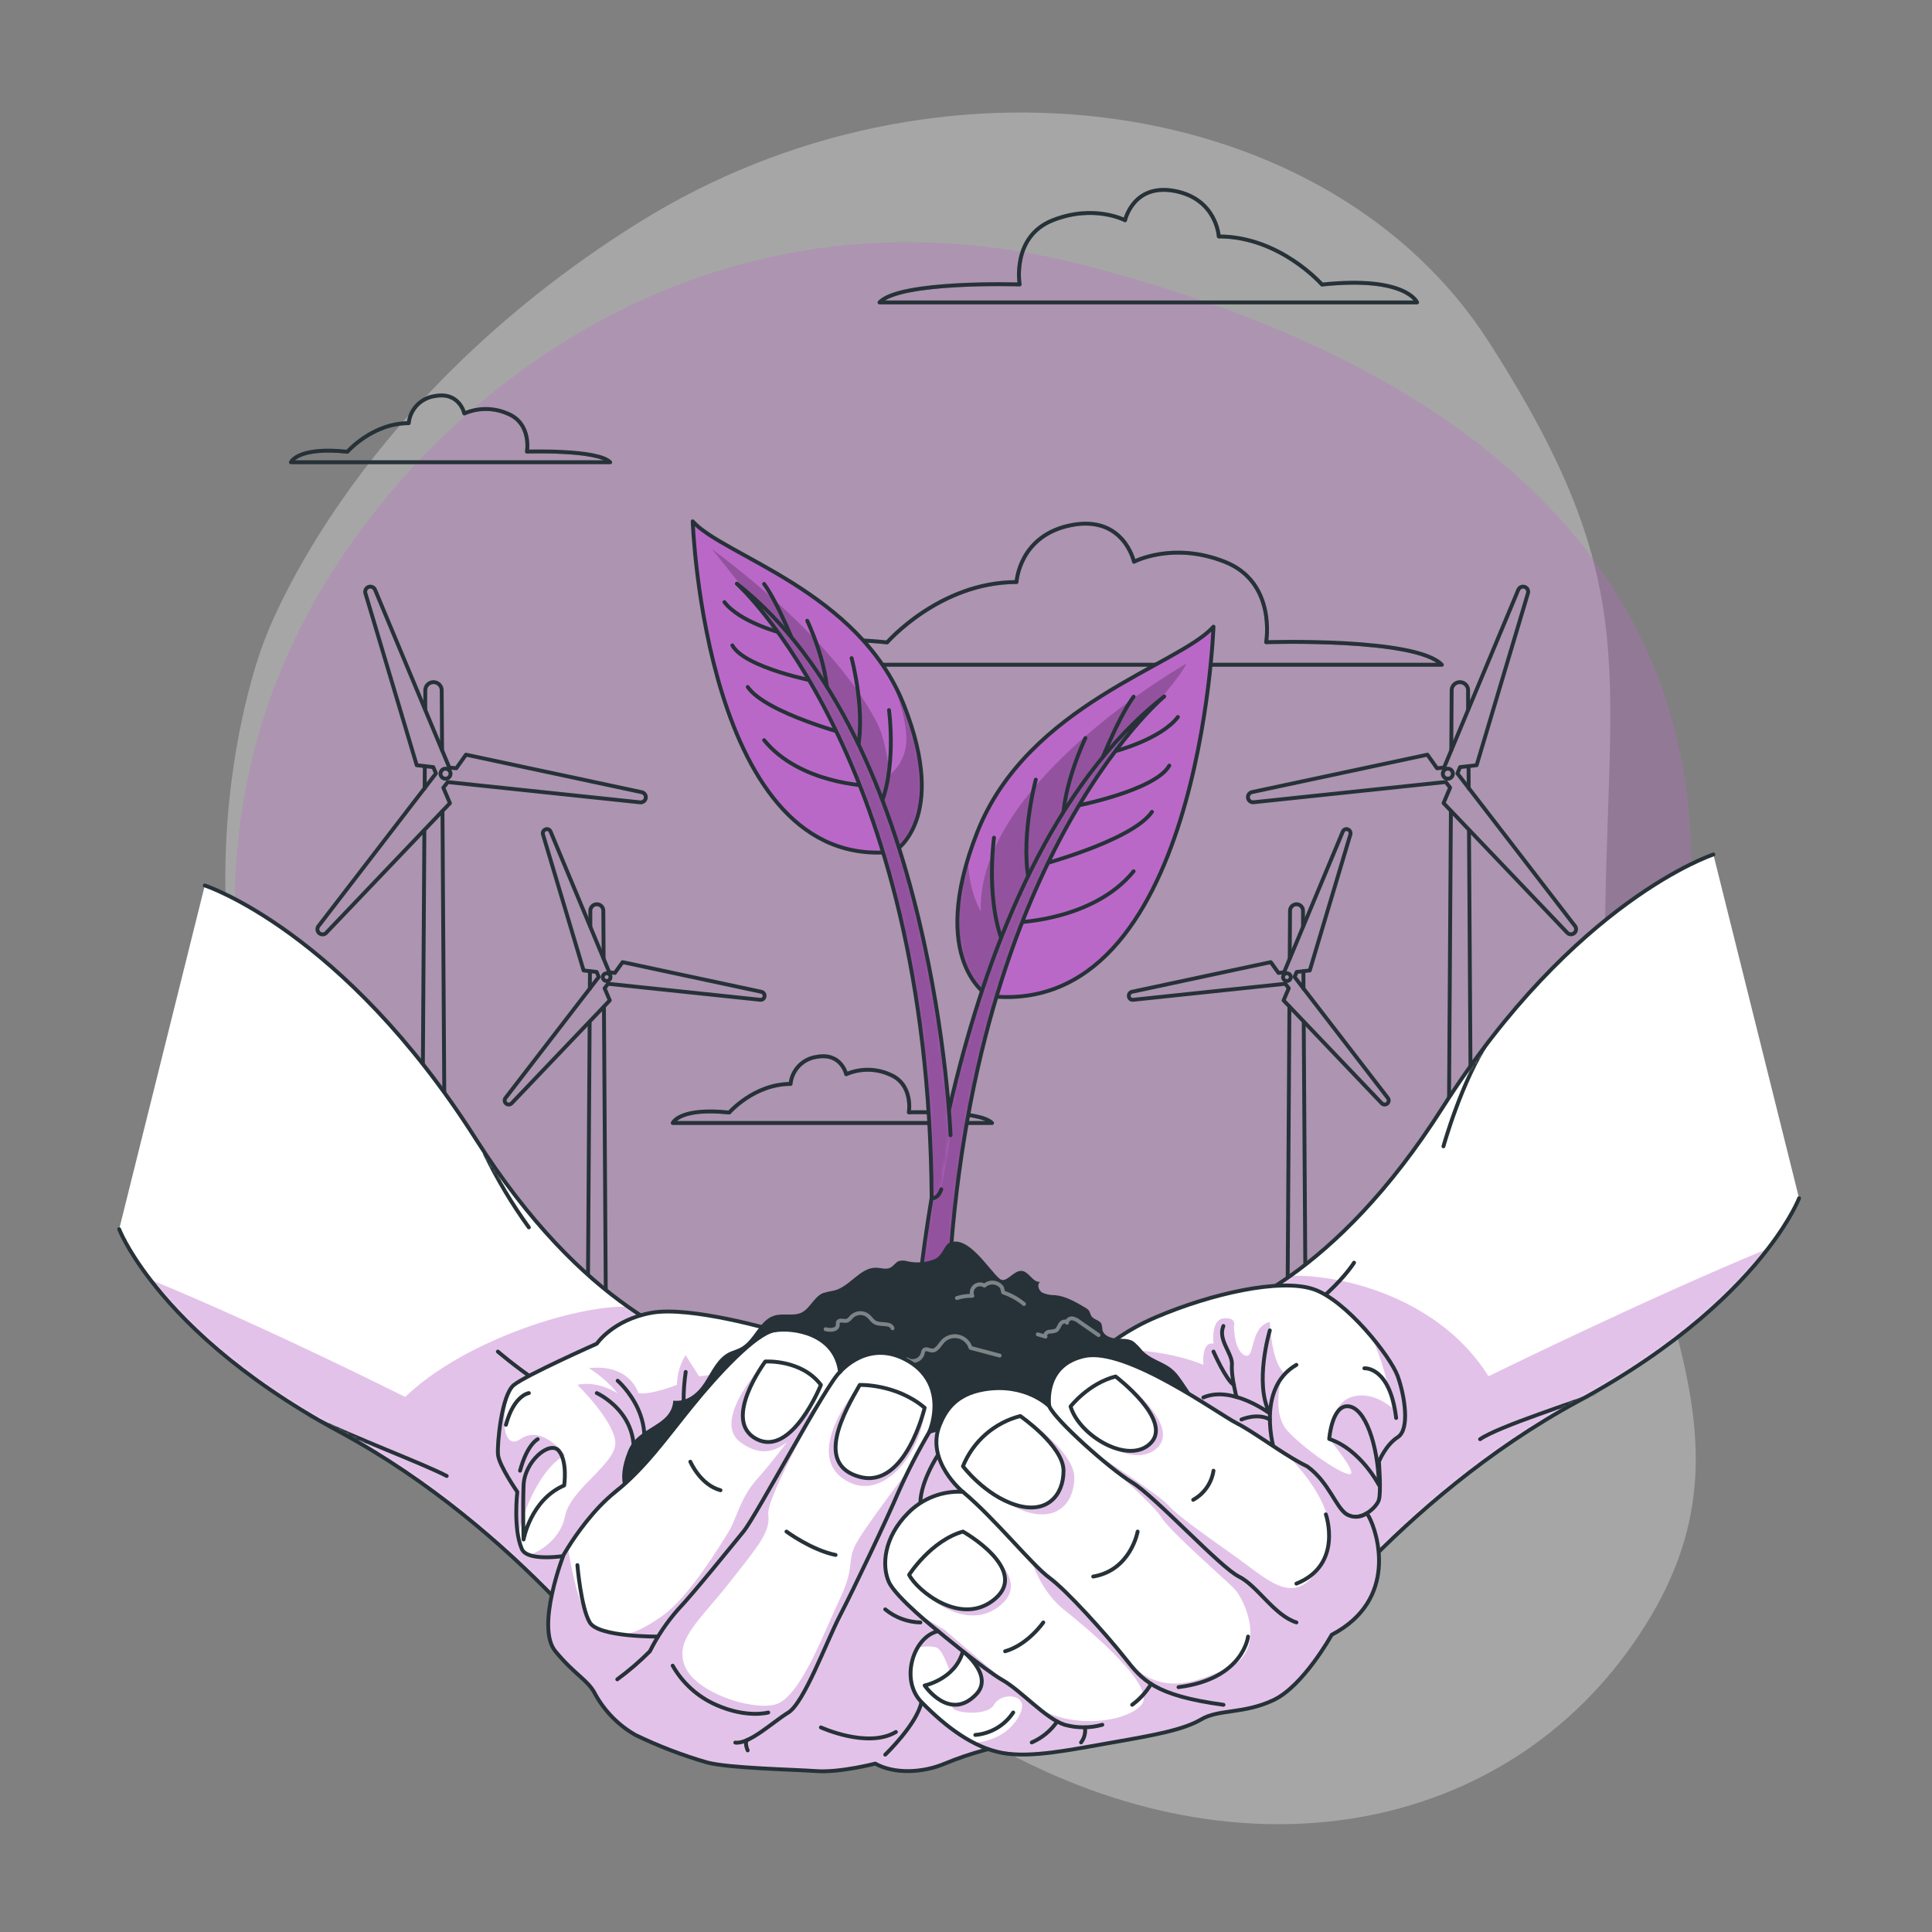 <svg xmlns="http://www.w3.org/2000/svg" width="500" height="500" viewBox="0 0 500 500" fill="none"><rect x="0" y="0" width="500" height="500" fill="#808080" stroke="none"/><path d="M67.93 167.09C67.93 167.09 40.05 239.09 79.231 311.59C118.41 384.09 199.11 422.39 263.7 455.14C328.29 487.89 395.361 471.94 427.23 418.3C459.1 364.66 415.39 326.37 415.33 249.88C415.27 173.39 426.78 153.14 385.33 88.52C343.88 23.9 242.27 9.59 165.43 57.52C88.591 105.45 67.93 167.09 67.93 167.09Z" fill="white" fill-opacity="0.3"></path><path d="M80.12 157.92C108.94 104.86 181.44 42.92 280.91 68.72C380.38 94.52 447.57 149.1 436.56 244.06C425.55 339.02 367.68 417.92 243 420.23C118.32 422.54 16.92 274.27 80.12 157.92Z" fill="#BA68C8" fill-opacity="0.3"></path><mask id="mask0_60_10153" style="mask-type:luminance" maskUnits="userSpaceOnUse" x="198" y="135" width="176" height="38"><path d="M229.58 166.25C229.58 166.25 243.2 150.63 263.07 150.63C263.07 150.63 263.73 138.51 277.29 135.89C290.85 133.27 293.48 145.38 293.48 145.38C293.48 145.38 303.48 140.06 316.96 145.38C330.44 150.7 327.68 166.2 327.68 166.2C327.68 166.2 366.5 164.94 373.16 172.05H198.71C198.71 172.05 202.23 163.35 229.58 166.25Z" fill="white"></path></mask><g mask="url(#mask0_60_10153)"><path opacity="0.5" d="M229.58 166.25C229.58 166.25 243.2 150.63 263.07 150.63C263.07 150.63 263.73 138.51 277.29 135.89C290.85 133.27 293.48 145.38 293.48 145.38C293.48 145.38 303.48 140.06 316.96 145.38C330.44 150.7 327.68 166.2 327.68 166.2C327.68 166.2 366.5 164.94 373.16 172.05H198.71C198.71 172.05 202.23 163.35 229.58 166.25Z" stroke="#263238" stroke-linecap="round" stroke-linejoin="round"></path></g><path d="M229.58 166.25C229.58 166.25 243.2 150.63 263.07 150.63C263.07 150.63 263.73 138.51 277.29 135.89C290.85 133.27 293.48 145.38 293.48 145.38C293.48 145.38 303.48 140.06 316.96 145.38C330.44 150.7 327.68 166.2 327.68 166.2C327.68 166.2 366.5 164.94 373.16 172.05H198.71C198.71 172.05 202.23 163.35 229.58 166.25Z" stroke="#263238" stroke-linecap="round" stroke-linejoin="round"></path><mask id="mask1_60_10153" style="mask-type:luminance" maskUnits="userSpaceOnUse" x="227" y="49" width="140" height="30"><path d="M342.13 73.64C342.13 73.64 331.26 61.19 315.42 61.19C315.42 61.19 314.89 51.52 304.08 49.43C293.27 47.34 291.16 57 291.16 57C291.16 57 283.16 52.76 272.44 57C261.72 61.24 263.88 73.61 263.88 73.61C263.88 73.61 232.88 72.61 227.61 78.27H366.75C366.75 78.27 363.94 71.33 342.13 73.64Z" fill="white"></path></mask><g mask="url(#mask1_60_10153)"><path opacity="0.5" d="M342.13 73.64C342.13 73.64 331.26 61.19 315.42 61.19C315.42 61.19 314.89 51.52 304.08 49.43C293.27 47.34 291.16 57 291.16 57C291.16 57 283.16 52.76 272.44 57C261.72 61.24 263.88 73.61 263.88 73.61C263.88 73.61 232.88 72.61 227.61 78.27H366.75C366.75 78.27 363.94 71.33 342.13 73.64Z" stroke="#263238" stroke-linecap="round" stroke-linejoin="round"></path></g><path d="M342.13 73.64C342.13 73.64 331.26 61.19 315.42 61.19C315.42 61.19 314.89 51.52 304.08 49.43C293.27 47.34 291.16 57 291.16 57C291.16 57 283.16 52.76 272.44 57C261.72 61.24 263.88 73.61 263.88 73.61C263.88 73.61 232.88 72.61 227.61 78.27H366.75C366.75 78.27 363.94 71.33 342.13 73.64Z" stroke="#263238" stroke-linecap="round" stroke-linejoin="round"></path><mask id="mask2_60_10153" style="mask-type:luminance" maskUnits="userSpaceOnUse" x="75" y="102" width="83" height="18"><path d="M89.9 116.91C89.9 116.91 96.35 109.51 105.77 109.51C105.948 107.759 106.707 106.117 107.927 104.848C109.147 103.579 110.757 102.756 112.5 102.51C118.92 101.27 120.17 107 120.17 107C121.926 106.24 123.818 105.849 125.73 105.849C127.643 105.849 129.535 106.24 131.29 107C137.67 109.52 136.38 116.87 136.38 116.87C136.38 116.87 154.76 116.27 157.92 119.64H75.28C75.28 119.64 76.94 115.53 89.9 116.91Z" fill="white"></path></mask><g mask="url(#mask2_60_10153)"><path opacity="0.5" d="M89.9 116.91C89.9 116.91 96.35 109.51 105.77 109.51C105.948 107.759 106.707 106.117 107.927 104.848C109.147 103.579 110.757 102.756 112.5 102.51C118.92 101.27 120.17 107 120.17 107C121.926 106.24 123.818 105.849 125.73 105.849C127.643 105.849 129.535 106.24 131.29 107C137.67 109.52 136.38 116.87 136.38 116.87C136.38 116.87 154.76 116.27 157.92 119.64H75.28C75.28 119.64 76.94 115.53 89.9 116.91Z" stroke="#263238" stroke-linecap="round" stroke-linejoin="round"></path></g><path d="M89.9 116.91C89.9 116.91 96.35 109.51 105.77 109.51C105.948 107.759 106.707 106.117 107.927 104.848C109.147 103.579 110.757 102.756 112.5 102.51C118.92 101.27 120.17 107 120.17 107C121.926 106.24 123.818 105.849 125.73 105.849C127.643 105.849 129.535 106.24 131.29 107C137.67 109.52 136.38 116.87 136.38 116.87C136.38 116.87 154.76 116.27 157.92 119.64H75.28C75.28 119.64 76.94 115.53 89.9 116.91Z" stroke="#263238" stroke-linecap="round" stroke-linejoin="round"></path><mask id="mask3_60_10153" style="mask-type:luminance" maskUnits="userSpaceOnUse" x="174" y="273" width="83" height="18"><path d="M188.72 287.92C188.72 287.92 195.17 280.52 204.59 280.52C204.765 278.768 205.524 277.126 206.744 275.856C207.965 274.587 209.576 273.764 211.32 273.52C217.74 272.3 219 278 219 278C220.755 277.24 222.647 276.849 224.56 276.849C226.472 276.849 228.364 277.24 230.12 278C236.5 280.51 235.21 287.87 235.21 287.87C235.21 287.87 253.59 287.27 256.75 290.64H174.1C174.1 290.64 175.76 286.54 188.72 287.92Z" fill="white"></path></mask><g mask="url(#mask3_60_10153)"><path opacity="0.5" d="M188.72 287.92C188.72 287.92 195.17 280.52 204.59 280.52C204.765 278.768 205.524 277.126 206.744 275.856C207.965 274.587 209.576 273.764 211.32 273.52C217.74 272.3 219 278 219 278C220.755 277.24 222.647 276.849 224.56 276.849C226.472 276.849 228.364 277.24 230.12 278C236.5 280.51 235.21 287.87 235.21 287.87C235.21 287.87 253.59 287.27 256.75 290.64H174.1C174.1 290.64 175.76 286.54 188.72 287.92Z" stroke="#263238" stroke-linecap="round" stroke-linejoin="round"></path></g><path d="M188.72 287.92C188.72 287.92 195.17 280.52 204.59 280.52C204.765 278.768 205.524 277.126 206.744 275.856C207.965 274.587 209.576 273.764 211.32 273.52C217.74 272.3 219 278 219 278C220.755 277.24 222.647 276.849 224.56 276.849C226.472 276.849 228.364 277.24 230.12 278C236.5 280.51 235.21 287.87 235.21 287.87C235.21 287.87 253.59 287.27 256.75 290.64H174.1C174.1 290.64 175.76 286.54 188.72 287.92Z" stroke="#263238" stroke-linecap="round" stroke-linejoin="round"></path><path d="M114.41 194.12L114.31 178.52C114.273 177.982 114.033 177.477 113.638 177.109C113.244 176.741 112.724 176.536 112.185 176.536C111.645 176.536 111.125 176.741 110.731 177.109C110.336 177.477 110.097 177.982 110.06 178.52V183.63" stroke="#263238" stroke-linecap="round" stroke-linejoin="round"></path><path d="M109.94 198.29L109.9 204.02" stroke="#263238" stroke-linecap="round" stroke-linejoin="round"></path><path d="M115.3 332.69L114.51 209.9" stroke="#263238" stroke-linecap="round" stroke-linejoin="round"></path><path d="M109.83 214.81L109.08 332.69" stroke="#263238" stroke-linecap="round" stroke-linejoin="round"></path><path d="M166 205L120.59 195.31L118.09 198.83L116.28 198.64L97.07 152.64C96.94 152.324 96.692 152.071 96.379 151.932C96.067 151.794 95.713 151.782 95.391 151.897C95.069 152.013 94.805 152.248 94.652 152.554C94.499 152.86 94.47 153.213 94.57 153.54L107.85 198.04L112.14 198.53L112.82 200.16L82.38 239.73C82.194 240 82.114 240.329 82.155 240.654C82.197 240.979 82.356 241.278 82.604 241.492C82.852 241.707 83.171 241.822 83.499 241.816C83.826 241.81 84.14 241.683 84.38 241.46L116.44 207.86L114.74 203.86L115.87 202.4L165.6 207.64C165.774 207.666 165.951 207.658 166.121 207.616C166.291 207.574 166.451 207.499 166.592 207.395C166.734 207.291 166.853 207.16 166.943 207.01C167.034 206.86 167.094 206.693 167.12 206.52C167.147 206.347 167.139 206.17 167.097 206C167.054 205.829 166.979 205.669 166.875 205.528C166.771 205.387 166.64 205.268 166.49 205.177C166.34 205.086 166.174 205.026 166 205Z" stroke="#263238" stroke-linecap="round" stroke-linejoin="round"></path><path d="M115.3 201.53C116.018 201.53 116.6 200.948 116.6 200.23C116.6 199.512 116.018 198.93 115.3 198.93C114.582 198.93 114 199.512 114 200.23C114 200.948 114.582 201.53 115.3 201.53Z" stroke="#263238" stroke-linecap="round" stroke-linejoin="round"></path><path d="M156.22 248.05L156.14 235.7C156.14 235.254 155.963 234.827 155.648 234.512C155.333 234.197 154.906 234.02 154.46 234.02C154.015 234.02 153.587 234.197 153.272 234.512C152.957 234.827 152.78 235.254 152.78 235.7V239.75" stroke="#263238" stroke-linecap="round" stroke-linejoin="round"></path><path d="M152.68 251.35L152.65 255.87" stroke="#263238" stroke-linecap="round" stroke-linejoin="round"></path><path d="M156.92 357.66L156.3 260.53" stroke="#263238" stroke-linecap="round" stroke-linejoin="round"></path><path d="M152.6 264.41L152 357.66" stroke="#263238" stroke-linecap="round" stroke-linejoin="round"></path><path d="M197.06 256.68L161.13 249L159.13 251.79L157.69 251.64L142.5 215.24C142.453 215.108 142.379 214.988 142.283 214.886C142.187 214.785 142.07 214.704 141.941 214.651C141.812 214.597 141.673 214.571 141.533 214.574C141.394 214.578 141.256 214.61 141.13 214.67C140.889 214.772 140.695 214.959 140.582 215.194C140.47 215.43 140.448 215.699 140.52 215.95L151.03 251.15L154.42 251.54L154.96 252.83L130.86 284.11C130.678 284.322 130.588 284.598 130.61 284.876C130.631 285.155 130.762 285.413 130.975 285.595C131.187 285.777 131.462 285.867 131.741 285.845C132.019 285.824 132.278 285.692 132.46 285.48L157.81 258.9L156.47 255.76L157.36 254.6L196.7 258.74C196.838 258.763 196.98 258.756 197.115 258.72C197.251 258.685 197.377 258.621 197.487 258.533C197.596 258.446 197.686 258.336 197.75 258.211C197.814 258.087 197.852 257.95 197.86 257.81C197.886 257.557 197.819 257.302 197.672 257.094C197.525 256.887 197.307 256.739 197.06 256.68Z" stroke="#263238" stroke-linecap="round" stroke-linejoin="round"></path><path d="M158 252.88C158 253.078 157.941 253.271 157.831 253.436C157.722 253.6 157.565 253.728 157.383 253.804C157.2 253.88 156.999 253.899 156.805 253.861C156.611 253.822 156.433 253.727 156.293 253.587C156.153 253.447 156.058 253.269 156.019 253.075C155.981 252.881 156 252.68 156.076 252.497C156.152 252.315 156.28 252.158 156.444 252.049C156.609 251.939 156.802 251.88 157 251.88C157.265 251.88 157.52 251.985 157.707 252.173C157.895 252.36 158 252.615 158 252.88Z" stroke="#263238" stroke-linecap="round" stroke-linejoin="round"></path><path d="M375.59 194.12L375.69 178.52C375.727 177.982 375.967 177.477 376.361 177.109C376.756 176.741 377.275 176.536 377.815 176.536C378.355 176.536 378.874 176.741 379.268 177.109C379.663 177.477 379.903 177.982 379.94 178.52V183.63" stroke="#263238" stroke-linecap="round" stroke-linejoin="round"></path><path d="M380.06 198.29L380.1 204.02" stroke="#263238" stroke-linecap="round" stroke-linejoin="round"></path><path d="M374.7 332.69L375.49 209.9" stroke="#263238" stroke-linecap="round" stroke-linejoin="round"></path><path d="M380.17 214.81L380.92 332.69" stroke="#263238" stroke-linecap="round" stroke-linejoin="round"></path><path d="M324 205L369.41 195.31L371.91 198.83L373.72 198.64L392.93 152.64C393.061 152.324 393.308 152.071 393.621 151.932C393.933 151.794 394.287 151.782 394.609 151.897C394.931 152.013 395.196 152.248 395.348 152.554C395.501 152.86 395.53 153.213 395.43 153.54L382.15 198.04L377.86 198.53L377.18 200.16L407.65 239.71C407.836 239.98 407.916 240.309 407.875 240.634C407.834 240.959 407.674 241.258 407.426 241.472C407.178 241.687 406.859 241.802 406.532 241.796C406.204 241.79 405.89 241.663 405.65 241.44L373.59 207.84L375.29 203.84L374.16 202.38L324.43 207.62C324.093 207.654 323.755 207.559 323.487 207.353C323.218 207.147 323.037 206.847 322.982 206.512C322.928 206.178 323.002 205.836 323.191 205.554C323.38 205.273 323.67 205.075 324 205Z" stroke="#263238" stroke-linecap="round" stroke-linejoin="round"></path><path d="M374.7 201.53C375.418 201.53 376 200.948 376 200.23C376 199.512 375.418 198.93 374.7 198.93C373.982 198.93 373.4 199.512 373.4 200.23C373.4 200.948 373.982 201.53 374.7 201.53Z" stroke="#263238" stroke-linecap="round" stroke-linejoin="round"></path><path d="M333.78 248.05L333.86 235.7C333.86 235.254 334.037 234.827 334.352 234.512C334.667 234.197 335.095 234.02 335.54 234.02C335.986 234.02 336.413 234.197 336.728 234.512C337.043 234.827 337.22 235.254 337.22 235.7V239.75" stroke="#263238" stroke-linecap="round" stroke-linejoin="round"></path><path d="M337.32 251.35L337.35 255.87" stroke="#263238" stroke-linecap="round" stroke-linejoin="round"></path><path d="M333.08 357.66L333.7 260.53" stroke="#263238" stroke-linecap="round" stroke-linejoin="round"></path><path d="M337.4 264.41L338 357.66" stroke="#263238" stroke-linecap="round" stroke-linejoin="round"></path><path d="M292.94 256.68L328.87 249L330.87 251.79L332.31 251.64L347.5 215.24C347.547 215.108 347.621 214.988 347.717 214.886C347.813 214.785 347.93 214.704 348.059 214.651C348.188 214.597 348.327 214.571 348.467 214.574C348.606 214.578 348.744 214.61 348.87 214.67C349.111 214.772 349.305 214.959 349.418 215.194C349.53 215.43 349.552 215.699 349.48 215.95L338.97 251.15L335.58 251.54L335.04 252.83L359.14 284.11C359.322 284.322 359.412 284.598 359.39 284.876C359.369 285.155 359.238 285.413 359.025 285.595C358.813 285.777 358.538 285.867 358.259 285.845C357.981 285.824 357.722 285.692 357.54 285.48L332.19 258.9L333.53 255.76L332.64 254.6L293.3 258.74C293.162 258.763 293.02 258.756 292.885 258.72C292.749 258.685 292.623 258.621 292.513 258.533C292.404 258.446 292.314 258.336 292.25 258.211C292.186 258.087 292.148 257.95 292.14 257.81C292.114 257.557 292.181 257.302 292.328 257.094C292.475 256.887 292.693 256.739 292.94 256.68Z" stroke="#263238" stroke-linecap="round" stroke-linejoin="round"></path><path d="M332.05 252.88C332.05 253.078 332.108 253.271 332.218 253.436C332.328 253.6 332.484 253.728 332.667 253.804C332.85 253.88 333.051 253.899 333.245 253.861C333.439 253.822 333.617 253.727 333.757 253.587C333.897 253.447 333.992 253.269 334.031 253.075C334.069 252.881 334.049 252.68 333.974 252.497C333.898 252.315 333.77 252.158 333.605 252.049C333.441 251.939 333.248 251.88 333.05 251.88C332.785 251.88 332.53 251.985 332.343 252.173C332.155 252.36 332.05 252.615 332.05 252.88Z" stroke="#263238" stroke-linecap="round" stroke-linejoin="round"></path><path d="M30.84 318.11C30.84 318.11 32.78 323.23 38.84 331.11C46.67 341.37 61.47 356.3 88 370.62C134.8 395.92 164.42 437.96 164.42 437.96L191.65 351.17C191.65 351.17 179.54 350.29 162.5 338.17C150.87 330 137 316.58 123.14 294.76C88.86 240.85 53 229.16 53 229.16" fill="white"></path><mask id="mask4_60_10153" style="mask-type:luminance" maskUnits="userSpaceOnUse" x="30" y="229" width="162" height="209"><path d="M30.84 318.11C30.84 318.11 32.78 323.23 38.84 331.11C46.67 341.37 61.47 356.3 88 370.62C134.8 395.92 164.42 437.96 164.42 437.96L191.65 351.17C191.65 351.17 179.54 350.29 162.5 338.17C150.87 330 137 316.58 123.14 294.76C88.86 240.85 53 229.16 53 229.16" fill="white"></path></mask><g mask="url(#mask4_60_10153)"><path opacity="0.4" d="M38.81 331.11C46.67 341.37 61.47 356.3 88 370.62C134.8 395.92 164.42 437.96 164.42 437.96L191.65 351.17C191.65 351.17 179.54 350.29 162.5 338.17C148.55 337.79 119.63 347.26 104.86 361.53C104.81 361.55 70.69 344.25 38.81 331.11Z" fill="#BA68C8"></path><path d="M128.85 349.79C128.85 349.79 145.5 364.17 154.85 364.64" stroke="#263238" stroke-linecap="round" stroke-linejoin="round"></path><path d="M80 366.46C91.87 372.23 109.28 378.68 115.61 381.98" stroke="#263238" stroke-linecap="round" stroke-linejoin="round"></path><path d="M125.52 298.65C128.739 305.303 132.537 311.661 136.87 317.65" stroke="#263238" stroke-linecap="round" stroke-linejoin="round"></path></g><path d="M30.84 318.11C30.84 318.11 32.78 323.23 38.84 331.11C46.67 341.37 61.47 356.3 88 370.62C134.8 395.92 164.42 437.96 164.42 437.96L191.65 351.17C191.65 351.17 179.54 350.29 162.5 338.17C150.87 330 137 316.58 123.14 294.76C88.86 240.85 53 229.16 53 229.16" stroke="#263238" stroke-linecap="round" stroke-linejoin="round"></path><path d="M465.6 310.11C465.6 310.11 463.66 315.23 457.6 323.11C449.74 333.37 434.94 348.3 408.46 362.62C361.66 387.92 332.04 429.96 332.04 429.96L304.81 343.17C304.81 343.17 316.92 342.29 333.96 330.17C345.54 321.95 359.4 308.56 373.27 286.74C407.55 232.83 443.42 221.14 443.42 221.14" fill="white"></path><mask id="mask5_60_10153" style="mask-type:luminance" maskUnits="userSpaceOnUse" x="304" y="221" width="162" height="209"><path d="M465.6 310.11C465.6 310.11 463.66 315.23 457.6 323.11C449.74 333.37 434.94 348.3 408.46 362.62C361.66 387.92 332.04 429.96 332.04 429.96L304.81 343.17C304.81 343.17 316.92 342.29 333.96 330.17C345.54 321.95 359.4 308.56 373.27 286.74C407.55 232.83 443.42 221.14 443.42 221.14" fill="white"></path></mask><g mask="url(#mask5_60_10153)"><path opacity="0.4" d="M457.63 323.11C449.77 333.37 434.97 348.3 408.49 362.62C361.69 387.92 332.07 429.96 332.07 429.96L304.84 343.17C304.84 343.17 316.95 342.29 333.99 330.17C347.94 329.79 372.77 336.23 385.22 356.17C385.22 356.18 425.75 336.25 457.63 323.11Z" fill="#BA68C8"></path><path d="M350.43 326.78C350.43 326.78 342.3 339.99 321.29 348.28" stroke="#263238" stroke-linecap="round" stroke-linejoin="round"></path><path d="M413.52 360.53C408.52 362.62 387.8 369.13 383.05 372.46" stroke="#263238" stroke-linecap="round" stroke-linejoin="round"></path><path d="M373.56 296.67C373.56 296.67 378.29 279.67 385.22 269.37" stroke="#263238" stroke-linecap="round" stroke-linejoin="round"></path></g><path d="M465.6 310.11C465.6 310.11 463.66 315.23 457.6 323.11C449.74 333.37 434.94 348.3 408.46 362.62C361.66 387.92 332.04 429.96 332.04 429.96L304.81 343.17C304.81 343.17 316.92 342.29 333.96 330.17C345.54 321.95 359.4 308.56 373.27 286.74C407.55 232.83 443.42 221.14 443.42 221.14" stroke="#263238" stroke-linecap="round" stroke-linejoin="round"></path><path d="M213.82 371.94L184.59 375.45C184.59 375.45 164.18 381.67 159.25 386.1C154.32 390.53 147.84 402.41 147.84 402.41C147.84 402.41 140.66 403.77 136.98 402.41C136.568 402.296 136.183 402.098 135.85 401.828C135.518 401.558 135.246 401.221 135.05 400.84C134.581 399.723 134.246 398.555 134.05 397.36C133.529 393.618 133.475 389.825 133.89 386.07C133.89 386.07 129.09 379.21 128.89 376.4C128.69 373.59 129.71 362.01 132.61 358.77C132.728 358.631 132.858 358.504 133 358.39C136.2 355.83 154.46 347.71 154.46 347.71C154.46 347.71 158.57 341.54 168.62 339.71C178.67 337.88 200.36 344.28 200.36 344.28L203.51 350.74L213.82 371.94Z" fill="white"></path><path opacity="0.4" d="M134.07 397.39C133.548 393.648 133.495 389.855 133.91 386.1C133.91 386.1 129.11 379.24 128.91 376.43C128.71 373.62 129.73 362.04 132.63 358.8C129.27 365.5 129.94 375.71 134.63 372.46C140.34 368.46 146.23 376.6 146.23 376.6C140 379.83 135.44 390.84 134.07 397.39Z" fill="#BA68C8"></path><path opacity="0.4" d="M213.82 371.94L184.59 375.45C184.59 375.45 164.18 381.67 159.25 386.1C154.32 390.53 147.84 402.41 147.84 402.41C147.84 402.41 140.66 403.77 136.98 402.41C140.36 401.41 145.26 397.61 146.19 392.52C147.51 385.28 159.7 378.76 159.24 373.15C158.78 367.54 149.43 358.39 149.43 358.39C154.91 357.2 159.85 360.61 159.85 360.61C157.729 358.05 155.214 355.842 152.4 354.07C163.13 352.91 165.19 360.5 165.19 360.5C168.19 361.17 175.19 358.39 175.19 358.39C175.226 355.672 175.997 353.015 177.42 350.7L180.9 356.15C184.69 356.15 197.41 352.53 203.46 350.74L213.82 371.94Z" fill="#BA68C8"></path><path d="M135.05 400.88C136.62 404.53 147.83 402.42 147.83 402.42C147.83 402.42 154.32 390.53 159.25 386.1C164.18 381.67 184.59 375.44 184.59 375.44L213.82 371.94L200.35 344.31C200.35 344.31 178.66 337.92 168.61 339.75C158.56 341.58 154.45 347.75 154.45 347.75C154.45 347.75 136.19 355.86 132.99 358.43C129.79 361 128.65 373.62 128.88 376.43C129.11 379.24 133.88 386.1 133.88 386.1C133.88 386.1 132.76 395.57 135.05 400.88Z" stroke="#263238" stroke-linecap="round" stroke-linejoin="round"></path><path d="M135.5 398.42C135.5 398.42 137.33 388.15 146.01 384.42C146.01 384.42 146.92 378.3 144.64 375.48C142.36 372.66 135.73 378.14 135.5 384.42C135.27 390.7 135.5 398.42 135.5 398.42Z" stroke="#263238" stroke-linecap="round" stroke-linejoin="round"></path><path d="M154.45 360.53C154.45 360.53 169.68 367.37 161.72 384.38" stroke="#263238" stroke-linecap="round" stroke-linejoin="round"></path><path d="M159.85 357.33C159.85 357.33 172.79 368.49 163.28 382.54" stroke="#263238" stroke-linecap="round" stroke-linejoin="round"></path><path d="M177.46 355.06C176.731 359.993 176.731 365.007 177.46 369.94" stroke="#263238" stroke-linecap="round" stroke-linejoin="round"></path><path d="M139.16 372.46C139.16 372.46 136.42 373.77 134.59 380.62" stroke="#263238" stroke-linecap="round" stroke-linejoin="round"></path><path d="M136.87 360.53C136.87 360.53 132.99 361.06 130.94 368.74" stroke="#263238" stroke-linecap="round" stroke-linejoin="round"></path><path d="M361.78 371.94C358.58 373.99 356.89 378.3 356.89 378.3C356.89 378.3 357.49 386.1 356.89 388.15C356.29 390.2 351.95 394.09 348.52 391.92C345.09 389.75 343.33 381.76 334.45 378.3L278.9 356.18C280.784 353.516 283.033 351.129 285.58 349.09C289.679 345.709 294.251 342.946 299.15 340.89C313.59 334.72 331.15 330.84 339.74 333.58C344.56 335.13 350.37 340.52 354.85 345.83C358.31 349.92 360.97 353.99 361.78 356.18C363.6 361.21 365 369.88 361.78 371.94Z" fill="white"></path><path opacity="0.4" d="M361.78 371.94C358.58 373.99 356.89 378.3 356.89 378.3C356.89 378.3 357.49 386.1 356.89 388.15C356.29 390.2 351.95 394.09 348.52 391.92C345.09 389.75 343.33 381.76 334.45 378.3L278.9 356.18C280.784 353.516 283.033 351.129 285.58 349.09C293.19 349.09 303.21 349.81 311.42 353.21C311.42 353.21 310.86 347.04 314.06 347.74C314.06 347.74 313.25 341.5 316.7 341.19C320.15 340.88 319.34 343.19 319.34 343.19C319.34 343.19 319.34 349.48 322.13 350.75C324.92 352.02 323.28 343.34 328.64 342.13C328.64 342.13 328.94 351.91 332.08 355.08C332.08 355.08 328.51 365.39 333.38 370.5C338.25 375.61 347.38 381.7 349.38 381.5C351.38 381.3 344 372.4 344 372.4C344 372.4 344.14 363.33 349.74 361.55C355.34 359.77 360.21 364.33 360.21 364.33C359.363 357.934 357.57 351.699 354.89 345.83C358.35 349.92 361.01 353.99 361.82 356.18C363.6 361.21 365 369.88 361.78 371.94Z" fill="#BA68C8"></path><path d="M278.89 356.18C278.89 356.18 284.7 347.05 299.15 340.89C313.6 334.73 331.15 330.84 339.74 333.58C348.33 336.32 359.95 351.16 361.74 356.18C363.53 361.2 364.94 369.88 361.74 371.94C358.54 374 356.86 378.29 356.86 378.29C356.86 378.29 357.46 386.1 356.86 388.15C356.26 390.2 351.92 394.09 348.5 391.92C345.08 389.75 343.3 381.76 334.42 378.29" stroke="#263238" stroke-linecap="round" stroke-linejoin="round"></path><path d="M344 372.4C344 372.4 344.69 363.49 349 363.95C353.31 364.41 356.59 373.77 356.9 384.38C356.89 384.38 352.19 375.14 344 372.4Z" stroke="#263238" stroke-linecap="round" stroke-linejoin="round"></path><path d="M329.81 375.44C329.81 375.44 324.81 359.38 335.51 353.22" stroke="#263238" stroke-linecap="round" stroke-linejoin="round"></path><path d="M328.63 344.31C328.63 344.31 324.49 358.09 328.63 365.81C328.63 365.81 318.85 358.47 311.43 361.66" stroke="#263238" stroke-linecap="round" stroke-linejoin="round"></path><path d="M320 361.55C320 361.55 318.59 356.18 318.82 353.22C319.05 350.26 315.09 346.82 316.61 343.17" stroke="#263238" stroke-linecap="round" stroke-linejoin="round"></path><path d="M314.05 349.79C314.05 349.79 317.32 357.23 319.34 358.42" stroke="#263238" stroke-linecap="round" stroke-linejoin="round"></path><path d="M321.29 367.37C321.29 367.37 325.41 365.55 328.64 367.37" stroke="#263238" stroke-linecap="round" stroke-linejoin="round"></path><path d="M353.1 354.11C353.1 354.11 359.72 353.55 361.32 366.97" stroke="#263238" stroke-linecap="round" stroke-linejoin="round"></path><path d="M255.78 257.76C255.78 257.76 239.85 248.58 252.9 215.41C265.95 182.24 305.18 172.18 314.05 162.18C314.05 162.18 310.47 264.05 255.78 257.76Z" fill="#BA68C8"></path><mask id="mask6_60_10153" style="mask-type:luminance" maskUnits="userSpaceOnUse" x="247" y="162" width="68" height="97"><path d="M255.78 257.76C255.78 257.76 239.85 248.58 252.9 215.41C265.95 182.24 305.18 172.18 314.05 162.18C314.05 162.18 310.47 264.05 255.78 257.76Z" fill="white"></path></mask><g mask="url(#mask6_60_10153)"><path opacity="0.3" d="M307.1 171.7C302.62 180.21 288.83 190.95 273.68 216.79C266.272 229.715 260.104 243.312 255.26 257.4C252.85 255.62 243.1 246.62 250.48 222.4C250.77 231 253.82 235.83 253.82 235.83C252.86 202.38 307.1 171.7 307.1 171.7Z" fill="black" fill-opacity="0.7"></path></g><path d="M255.78 257.76C255.78 257.76 239.85 248.58 252.9 215.41C265.95 182.24 305.18 172.18 314.05 162.18C314.05 162.18 310.47 264.05 255.78 257.76Z" stroke="#263238" stroke-linecap="round" stroke-linejoin="round"></path><path d="M257.25 216.79C257.25 216.79 254.77 234.52 260.47 246.07L263.32 238.68C263.32 238.68 283.1 238.15 293.38 225.49" stroke="#263238" stroke-linecap="round" stroke-linejoin="round"></path><path d="M268.07 201.76C268.07 201.76 263.58 218.37 266.75 229.98L268.07 224.18C268.07 224.18 292.86 217.76 298.13 210.11" stroke="#263238" stroke-linecap="round" stroke-linejoin="round"></path><path d="M280.91 191C280.91 191 274.91 203.39 275.05 213.68L277.98 208.68C277.98 208.68 298.92 204.68 302.62 198.13" stroke="#263238" stroke-linecap="round" stroke-linejoin="round"></path><path d="M293.38 180.3C289.01 186.3 283.82 199.85 283.82 199.85L288.6 194.41C288.6 194.41 300.42 191.33 304.84 185.56" stroke="#263238" stroke-linecap="round" stroke-linejoin="round"></path><path d="M236.79 345.25C236.79 345.25 243.59 225.49 301.3 180.25C301.3 180.25 247.76 224.48 245 345.25H236.79Z" fill="#BA68C8"></path><mask id="mask7_60_10153" style="mask-type:luminance" maskUnits="userSpaceOnUse" x="236" y="180" width="66" height="166"><path d="M236.79 345.25C236.79 345.25 243.59 225.49 301.3 180.25C301.3 180.25 247.76 224.48 245 345.25H236.79Z" fill="white"></path></mask><g mask="url(#mask7_60_10153)"><path opacity="0.3" d="M236.79 345.25C236.79 345.25 243.59 225.49 301.3 180.25C301.3 180.25 247.76 224.48 245 345.25H236.79Z" fill="black" fill-opacity="0.7"></path></g><path d="M236.79 345.25C236.79 345.25 243.59 225.49 301.3 180.25C301.3 180.25 247.76 224.48 245 345.25H236.79Z" stroke="#263238" stroke-linecap="round" stroke-linejoin="round"></path><path d="M231.39 220.41C231.39 220.41 245.64 212.2 233.96 182.53C222.28 152.86 187.2 143.86 179.27 134.92C179.27 134.92 182.47 226 231.39 220.41Z" fill="#BA68C8"></path><mask id="mask8_60_10153" style="mask-type:luminance" maskUnits="userSpaceOnUse" x="179" y="134" width="60" height="87"><path d="M231.39 220.41C231.39 220.41 245.64 212.2 233.96 182.53C222.28 152.86 187.2 143.86 179.27 134.92C179.27 134.92 182.47 226 231.39 220.41Z" fill="white"></path></mask><g mask="url(#mask8_60_10153)"><path opacity="0.3" d="M234 182.51C233.378 180.908 232.625 179.359 231.75 177.88C229.96 174.88 234.47 183.77 234.56 190.95C234.625 192.746 234.281 194.533 233.555 196.176C232.83 197.82 231.74 199.278 230.37 200.44C229.47 195.74 228.98 190.81 226.73 186.58C215.27 164.94 188.51 145.33 184.26 142.1C184.72 142.68 199.37 161.1 208.04 171.7C212.69 177.41 215.78 184.61 218.84 191.24C222.72 199.67 226.2 208.24 229.65 216.88C230.13 218.09 230.65 219.29 231.1 220.49C234.98 218.07 237.1 213.57 238 209.08C239.48 201.41 237.72 193.48 235.27 186.08C234.88 184.87 234.47 183.68 234 182.51Z" fill="black" fill-opacity="0.7"></path></g><path d="M231.39 220.41C231.39 220.41 245.64 212.2 233.96 182.53C222.28 152.86 187.2 143.86 179.27 134.92C179.27 134.92 182.47 226 231.39 220.41Z" stroke="#263238" stroke-linecap="round" stroke-linejoin="round"></path><path d="M230.07 183.77C230.07 183.77 232.29 199.62 227.19 209.95L224.64 203.34C224.64 203.34 206.95 202.87 197.75 191.55" stroke="#263238" stroke-linecap="round" stroke-linejoin="round"></path><path d="M220.4 170.32C220.4 170.32 224.4 185.18 221.58 195.56L220.4 190.37C220.4 190.37 198.22 184.63 193.51 177.79" stroke="#263238" stroke-linecap="round" stroke-linejoin="round"></path><path d="M208.91 160.65C208.91 160.65 214.27 171.74 214.15 180.94L211.53 176.45C211.53 176.45 192.8 172.91 189.53 167.02" stroke="#263238" stroke-linecap="round" stroke-linejoin="round"></path><path d="M197.75 151.12C201.67 156.53 206.31 168.61 206.31 168.61L202 163.75C202 163.75 191.43 160.99 187.48 155.83" stroke="#263238" stroke-linecap="round" stroke-linejoin="round"></path><path d="M246 293.81C246 293.81 242.3 191.55 190.69 151.05C190.69 151.05 240.38 195.56 241.11 310.1C241.11 310.1 242.73 310.42 243.6 307.78" fill="#BA68C8"></path><mask id="mask9_60_10153" style="mask-type:luminance" maskUnits="userSpaceOnUse" x="190" y="151" width="56" height="160"><path d="M246 293.81C246 293.81 242.3 191.55 190.69 151.05C190.69 151.05 240.38 195.56 241.11 310.1C241.11 310.1 242.73 310.42 243.6 307.78" fill="white"></path></mask><g mask="url(#mask9_60_10153)"><path opacity="0.3" d="M246 293.81C246 293.81 242.3 191.55 190.69 151.05C190.69 151.05 240.38 195.56 241.11 310.1C241.11 310.1 242.73 310.42 243.6 307.78" fill="black" fill-opacity="0.7"></path></g><path d="M246 293.81C246 293.81 242.3 191.55 190.69 151.05C190.69 151.05 240.38 195.56 241.11 310.1C241.11 310.1 242.73 310.42 243.6 307.78" stroke="#263238" stroke-linecap="round" stroke-linejoin="round"></path><path d="M162.55 386.7C162.55 386.7 159.11 383.98 162.55 375.48C165.19 368.97 173.78 369.29 174.25 362.48C177.77 362.92 180.58 360.59 182.4 357.74C184.22 354.89 185.69 351.47 188.73 349.97C189.73 349.51 190.73 349.26 191.65 348.77C195.26 346.85 196.51 341.66 200.41 340.48C202.71 339.78 205.41 340.73 207.52 339.66C209.63 338.59 210.67 335.66 212.96 334.66C213.943 334.36 214.945 334.13 215.96 333.97C220.01 332.91 222.62 327.97 226.81 328.08C228.02 328.13 229.32 328.62 230.4 328.08C231.25 327.66 231.76 326.69 232.64 326.35C233.398 326.17 234.19 326.201 234.93 326.44C237.27 326.944 239.706 326.742 241.93 325.86C243.93 324.95 244.39 322.3 245.61 321.7C250.46 319.31 255.9 328.62 258.71 330.95C260.35 332.32 262.2 328.82 264.33 328.9C266.27 328.98 267.26 331.98 269.18 331.74C268.29 332.44 268.8 333.99 269.78 334.56C270.828 334.999 271.955 335.213 273.09 335.19C275.85 335.48 278.34 336.93 280.74 338.34C281.171 338.548 281.547 338.852 281.84 339.23C282.13 339.67 282.19 340.23 282.49 340.66C283.12 341.55 284.58 341.66 285.05 342.6C285.198 343.108 285.286 343.632 285.31 344.16C285.62 345.64 287.37 346.31 288.88 346.42C290.39 346.53 292.01 346.35 293.3 347.15C294.193 347.884 295.004 348.713 295.72 349.62C298.72 352.53 302.2 352.37 304.97 356.05C307.87 359.9 309.83 364.11 313.97 366.89C320.97 371.6 322.97 378.24 324.88 384.41C326.79 390.58 299.66 405.94 244.88 409.87C190.1 413.8 161.83 390.86 162.55 386.7Z" fill="#263238"></path><path opacity="0.4" d="M213.66 344C214.88 344.32 216.66 344.24 216.81 343C216.785 342.719 216.805 342.435 216.87 342.16C217.19 341.42 218.33 341.99 219.12 341.81C219.71 341.67 220.07 341.09 220.5 340.67C221.051 340.164 221.762 339.867 222.509 339.83C223.256 339.794 223.993 340.02 224.59 340.47C225.28 341.03 225.74 341.89 226.53 342.29C228.01 343.03 230.44 342.2 230.99 343.75" stroke="white" stroke-linecap="round" stroke-linejoin="round"></path><path opacity="0.4" d="M234.75 351.81C235.092 352.029 235.48 352.168 235.883 352.217C236.287 352.265 236.696 352.222 237.081 352.09C237.465 351.959 237.815 351.742 238.104 351.456C238.393 351.17 238.614 350.823 238.75 350.44C238.86 350.04 238.9 349.57 239.24 349.32C239.76 348.95 240.46 349.45 241.1 349.51C242.37 349.64 243.1 348.16 243.93 347.21C244.433 346.647 245.078 346.227 245.797 345.996C246.516 345.764 247.284 345.729 248.022 345.893C248.759 346.057 249.44 346.415 249.993 346.929C250.547 347.444 250.953 348.096 251.17 348.82L258.71 350.82" stroke="white" stroke-linecap="round" stroke-linejoin="round"></path><path opacity="0.4" d="M247.65 335.93C248.942 335.517 250.295 335.324 251.65 335.36C251.472 334.94 251.433 334.473 251.539 334.029C251.645 333.585 251.89 333.186 252.238 332.891C252.587 332.596 253.021 332.421 253.476 332.39C253.932 332.359 254.385 332.475 254.77 332.72C255.09 332.428 255.469 332.208 255.881 332.074C256.292 331.94 256.728 331.895 257.158 331.942C257.589 331.99 258.004 332.128 258.377 332.348C258.75 332.569 259.071 332.866 259.32 333.22L259.62 334.48C261.589 335.133 263.418 336.151 265.01 337.48" stroke="white" stroke-linecap="round" stroke-linejoin="round"></path><path opacity="0.4" d="M268.58 345.33L270.58 345.92C270.25 345.4 270.87 344.76 271.48 344.64C272.09 344.641 272.696 344.536 273.27 344.33C273.87 343.97 274.05 343.21 274.44 342.63C274.83 342.05 275.81 341.72 276.14 342.33C276.06 341.69 276.77 341.17 277.42 341.19C278.072 341.276 278.687 341.547 279.19 341.97L284.31 345.53" stroke="white" stroke-linecap="round" stroke-linejoin="round"></path><path d="M145.85 402.41C145.85 402.41 151.64 392.18 159.25 386.1C166.86 380.02 172.34 372.21 179.04 363.93C185.74 355.65 195.48 345.15 200.35 344.31C205.22 343.47 216.18 345.04 217.4 355.06C217.4 355.06 224.85 346.06 235.28 352.36C245.71 358.66 240.53 370.57 240.53 370.57C240.53 370.57 244.33 369.05 246.69 370.57C249.05 372.09 255.77 452.68 255.77 452.68C251.922 453.646 248.152 454.896 244.49 456.42C238.71 458.85 231.4 459.16 226.49 456.42C226.49 456.42 217.36 458.78 211.27 458.36C205.18 457.94 188.74 457.64 182.96 456.11C176.593 454.269 170.394 451.891 164.43 449C160.08 446.519 156.496 442.89 154.07 438.51C152.25 434.81 148.9 433.6 143.72 427.36C138.54 421.12 145.85 402.41 145.85 402.41Z" fill="white"></path><path opacity="0.4" d="M246.69 370.57C244.41 369.11 240.79 370.47 240.54 370.57C240.992 369.434 241.327 368.254 241.54 367.05L235.29 380.22C235.29 380.22 225.62 392.8 222.16 398.44C218.7 404.08 221.66 404.67 217.41 413.65C213.16 422.63 206.94 439.81 200.36 441.2C193.78 442.59 179.8 437.81 177.2 431.08C174.6 424.35 180.87 419.6 188.56 409.85C196.25 400.1 199.44 396.45 198.83 391.93C198.22 387.41 213.83 360.17 214.83 358.51C214.42 359.05 212.01 362.28 208.99 366.27C210.341 363.746 211.504 361.125 212.47 358.43L198.08 352.37C198.08 352.37 183.93 367.43 191.54 373.19C195.72 376.36 199.86 376.41 203.71 373.19C200.71 377.12 197.76 380.77 196.11 382.57C191.54 387.57 190.62 393.12 188.57 396.4C186.52 399.68 178.38 413.3 171.36 418.22C164.34 423.14 160.19 424.49 154.47 421.41C150.57 419.3 148.15 407.72 146.99 400.59C146.26 401.74 145.87 402.44 145.87 402.44C145.87 402.44 138.57 421.14 143.75 427.38C148.93 433.62 152.27 434.83 154.09 438.53C156.519 442.893 160.09 446.512 164.42 449C170.402 451.89 176.618 454.272 183 456.12C188.78 457.63 205.22 457.94 211.31 458.36C217.4 458.78 226.53 456.42 226.53 456.42C231.4 459.16 238.7 458.86 244.53 456.42C247.874 455.036 251.305 453.87 254.8 452.93C255.12 452.52 255.42 452.09 255.74 451.66C254.91 442.35 248.9 372 246.69 370.57Z" fill="#BA68C8"></path><path opacity="0.4" d="M222.5 358.42C222.5 358.42 208 375.21 218 382.54C228 389.87 238.83 375.9 239.3 364.33L222.5 358.42Z" fill="#BA68C8"></path><path d="M255.78 452.68L254.78 452.93C251.285 453.87 247.854 455.036 244.51 456.42C238.72 458.86 231.42 459.16 226.51 456.42C226.51 456.42 217.38 458.79 211.29 458.36C205.2 457.93 188.76 457.63 182.98 456.12C176.605 454.271 170.396 451.889 164.42 449C160.079 446.507 156.5 442.877 154.07 438.5C152.25 434.8 148.9 433.6 143.73 427.35C138.56 421.1 145.85 402.41 145.85 402.41C145.85 402.41 146.24 401.71 146.97 400.56C148.97 397.33 153.63 390.56 159.25 386.1C166.86 380 172.34 372.21 179.04 363.93C185.74 355.65 195.48 345.15 200.35 344.31C205.22 343.47 216.18 345.04 217.4 355.06C217.4 355.06 224.85 346.06 235.28 352.36C242.11 356.51 242.28 363.04 241.53 367.04C241.317 368.244 240.982 369.424 240.53 370.56C240.78 370.47 244.4 369.11 246.68 370.56C248.96 372.01 254.9 442.34 255.68 451.65C255.74 452.32 255.78 452.68 255.78 452.68Z" stroke="#263238" stroke-linecap="round" stroke-linejoin="round"></path><path d="M217.4 355.06C214.05 357.78 195.78 392.26 192.4 396.37C189.02 400.48 179.61 412.19 175.5 416.5C172.604 419.785 170.146 423.432 168.19 427.35C165.569 429.985 162.747 432.412 159.75 434.61" stroke="#263238" stroke-linecap="round" stroke-linejoin="round"></path><path d="M240.53 370.57C237.567 375.589 234.896 380.774 232.53 386.1C229.53 393.17 220.96 411.21 217.39 418.1C213.82 424.99 208.1 440.7 203.99 443.22C199.88 445.74 193.94 451.44 190.29 450.98" stroke="#263238" stroke-linecap="round" stroke-linejoin="round"></path><path d="M193.5 453C193.5 453 192.5 450.76 193.5 450.24" stroke="#263238" stroke-linecap="round" stroke-linejoin="round"></path><path d="M229.1 454.1C229.1 454.1 237.33 446.23 238.47 440.48C239.61 434.73 255.77 389.48 255.77 389.48" stroke="#263238" stroke-linecap="round" stroke-linejoin="round"></path><path d="M198.06 352.36C198.06 352.36 207.43 351.75 212.45 358.42C212.45 358.42 204.91 377.19 195.78 372.42C186.65 367.65 198.06 352.36 198.06 352.36Z" fill="white" stroke="#263238" stroke-linecap="round" stroke-linejoin="round"></path><path d="M222.5 358.42C222.5 358.42 231.91 358.09 239.3 364.33C239.3 364.33 234.37 385.41 222.5 382.21C210.63 379.01 218.61 365.22 222.5 358.42Z" fill="white" stroke="#263238" stroke-linecap="round" stroke-linejoin="round"></path><path d="M242.82 376.43C242.82 376.43 237.56 384.35 238.25 390.13C238.94 395.91 246.69 394.84 246.69 394.84" stroke="#263238" stroke-linecap="round" stroke-linejoin="round"></path><path d="M203.54 396.37C203.54 396.37 210 401.15 216.25 402.42" stroke="#263238" stroke-linecap="round" stroke-linejoin="round"></path><path d="M149.43 405.05C149.43 405.05 150.35 416.05 152.63 419.89C154.91 423.73 170.26 423.54 170.26 423.54" stroke="#263238" stroke-linecap="round" stroke-linejoin="round"></path><path d="M174.09 431.07C176.633 435.562 180.557 439.115 185.28 441.2C193.28 444.77 198.82 443.2 198.82 443.2" stroke="#263238" stroke-linecap="round" stroke-linejoin="round"></path><path d="M212.45 447.05C212.45 447.05 224.55 452.6 231.86 448.23" stroke="#263238" stroke-linecap="round" stroke-linejoin="round"></path><path d="M178.66 378.29C178.66 378.29 181.24 384.29 186.46 385.67" stroke="#263238" stroke-linecap="round" stroke-linejoin="round"></path><path d="M229.1 416.5C231.664 418.616 234.865 419.81 238.19 419.89" stroke="#263238" stroke-linecap="round" stroke-linejoin="round"></path><path d="M344.65 423.08C344.65 423.08 337.34 436.32 329.58 439.98C321.82 443.64 315.42 442.27 310.86 444.98C306.3 447.69 298.53 449.09 288.03 450.92C277.53 452.75 266.95 455.03 259.45 453.66C256.853 453.163 254.345 452.28 252.01 451.04C246.966 448.251 242.396 444.68 238.47 440.46C234.74 436.63 235.06 430.46 237.57 426.3C238.114 425.288 238.86 424.397 239.761 423.683C240.662 422.97 241.7 422.448 242.81 422.15C242.81 422.15 240.3 420.15 237.47 417.62C234.4 414.88 230.98 411.5 230.04 409.36C228.2 405.25 228.66 397.95 235.04 391.55C236.875 389.686 239.086 388.235 241.526 387.292C243.966 386.348 246.578 385.935 249.19 386.08C249.19 386.08 239.41 378.08 243.25 368.72C244.64 365.34 247.12 360.87 254.67 359.59C265.48 357.76 271.57 363.93 271.57 363.93C271.57 363.93 269.86 353.21 280.76 350.93C291.66 348.65 315.42 366 320 368.29C323.29 369.93 328.45 373.69 333.3 376.68L334.46 377.4C335.8 378.2 337.11 378.93 338.32 379.51C343.97 383.62 345.68 390.11 348.53 391.92C349.334 392.373 350.25 392.587 351.171 392.537C352.092 392.488 352.979 392.176 353.73 391.64C353.92 391.93 354.1 392.21 354.25 392.48C356.52 396.59 362 414 344.65 423.08Z" fill="white"></path><path opacity="0.4" d="M344.65 423.08C344.65 423.08 337.34 436.32 329.58 439.98C321.82 443.64 315.42 442.27 310.86 444.98C306.3 447.69 298.53 449.09 288.03 450.92C277.53 452.75 266.95 455.03 259.45 453.66C256.853 453.163 254.345 452.28 252.01 451.04C257.68 450.61 262.01 447.77 264.01 443.51C266.52 438.23 259.06 437.83 257.27 441.17C255.48 444.51 244.76 443.31 246.65 441.17C248.54 439.03 244.76 428.08 242.77 426.61C241.92 425.96 239.77 426.02 237.53 426.3C238.074 425.288 238.82 424.397 239.721 423.683C240.622 422.97 241.659 422.448 242.77 422.15C242.77 422.15 240.26 420.15 237.43 417.62L244.43 421.77C244.43 421.77 259.43 434.77 267.62 441.17C275.81 447.57 291.34 446.05 295.42 441.17C299.5 436.29 280.99 421.09 275.21 416.47C269.61 412.01 267.14 404.54 267 404.08C267.49 404.54 282.64 419.21 291 429C299.54 439 308.44 436 318.11 431.49C327.78 426.98 322.37 414.08 319.28 411.01C316.19 407.94 302.58 396.12 300.44 392.53C298.3 388.94 283.44 376.26 282.44 375.46C283.44 376.12 299.89 386.77 302.25 389.46C304.61 392.15 310.78 396.46 319.94 403C329.1 409.54 336.05 417.13 342.82 403C347.47 393.28 338.97 382.47 333.21 376.66L334.37 377.38C335.71 378.18 337.02 378.91 338.23 379.49C343.88 383.6 345.59 390.09 348.44 391.9C349.243 392.353 350.159 392.567 351.08 392.517C352.002 392.467 352.889 392.156 353.64 391.62C353.83 391.91 354.01 392.19 354.16 392.46C356.52 396.59 362 414 344.65 423.08Z" fill="#BA68C8"></path><path opacity="0.4" d="M252 381.26C253.291 378.087 255.305 375.26 257.881 373.003C260.457 370.746 263.525 369.122 266.84 368.26C266.84 368.26 278.03 376.02 278.03 382.41C278.03 388.8 273.72 393.75 265.72 391.28C257.72 388.81 252 381.26 252 381.26Z" fill="#BA68C8"></path><path opacity="0.4" d="M278.89 365.1C278.89 365.1 283.47 359.16 290.54 357.34C290.54 357.34 305.27 368.53 299.73 374.46C294.19 380.39 281.17 372.86 278.89 365.1Z" fill="#BA68C8"></path><path opacity="0.4" d="M236.79 409.14C236.79 409.14 242.43 400.32 250.72 397.95C250.72 397.95 267.85 407.62 259.17 415.23C250.49 422.84 238.85 413.25 236.79 409.14Z" fill="#BA68C8"></path><path d="M344.65 423.08C344.65 423.08 337.34 436.32 329.58 439.98C321.82 443.64 315.42 442.27 310.86 444.98C306.3 447.69 298.53 449.09 288.03 450.92C277.53 452.75 266.95 455.03 259.45 453.66C251.95 452.29 244.88 447.03 238.45 440.46C232.83 434.68 236.4 423.53 242.79 422.15C242.79 422.15 231.84 413.47 230.02 409.36C228.2 405.25 228.64 397.95 235.02 391.55C236.856 389.686 239.067 388.235 241.506 387.292C243.946 386.348 246.559 385.935 249.17 386.08C249.17 386.08 239.39 378.08 243.23 368.72C244.62 365.34 247.1 360.87 254.65 359.59C265.46 357.76 271.55 363.93 271.55 363.93C271.55 363.93 269.84 353.21 280.74 350.93C291.64 348.65 315.42 366 320 368.29C323.55 370.07 329.3 374.29 334.46 377.4C335.8 378.2 337.11 378.93 338.32 379.51C343.97 383.62 345.68 390.11 348.53 391.92C349.334 392.373 350.25 392.587 351.171 392.537C352.092 392.488 352.98 392.176 353.73 391.64C353.92 391.93 354.1 392.21 354.25 392.48C356.52 396.59 362 414 344.65 423.08Z" stroke="#263238" stroke-linecap="round" stroke-linejoin="round"></path><path d="M271.58 364C273.11 367.52 287 380 293 383.66C299 387.32 315.73 405.58 320.6 408C325.47 410.42 329.73 418.05 335.51 419.88" stroke="#263238" stroke-linecap="round" stroke-linejoin="round"></path><path d="M249.21 386.1C257.58 393.1 267.02 404.97 271.58 408.32C276.14 411.67 286.5 423.24 291.07 429.02C295.64 434.8 298.68 438.76 316.64 441.2" stroke="#263238" stroke-linecap="round" stroke-linejoin="round"></path><path d="M323 423.54C323 423.54 321.79 434.54 305 436.63" stroke="#263238" stroke-linecap="round" stroke-linejoin="round"></path><path d="M343.13 391.92C343.13 391.92 347.69 404.97 335.51 409.84" stroke="#263238" stroke-linecap="round" stroke-linejoin="round"></path><path d="M242.82 422.17C242.82 422.17 254.63 432.06 259.45 434.8C264.27 437.54 270.67 444.85 275.54 446.37C278.727 447.252 282.094 447.252 285.28 446.37" stroke="#263238" stroke-linecap="round" stroke-linejoin="round"></path><path d="M297.9 435.81C296.644 437.916 294.977 439.749 293 441.2" stroke="#263238" stroke-linecap="round" stroke-linejoin="round"></path><path d="M249.21 379.47C250.496 376.295 252.508 373.465 255.086 371.207C257.663 368.949 260.733 367.327 264.05 366.47C264.05 366.47 275.24 374.23 275.24 380.63C275.24 387.03 270.92 391.96 262.92 389.49C254.92 387.02 249.21 379.47 249.21 379.47Z" fill="white" stroke="#263238" stroke-linecap="round" stroke-linejoin="round"></path><path d="M277.06 364C277.06 364 281.64 358.06 288.71 356.23C288.71 356.23 303.45 367.42 297.9 373.36C292.35 379.3 279.35 371.71 277.06 364Z" fill="white" stroke="#263238" stroke-linecap="round" stroke-linejoin="round"></path><path d="M235.28 407.56C235.28 407.56 240.91 398.73 249.21 396.37C249.21 396.37 266.33 406.04 257.66 413.65C248.99 421.26 237.34 411.67 235.28 407.56Z" fill="white" stroke="#263238" stroke-linecap="round" stroke-linejoin="round"></path><path d="M239.3 436.2C239.3 436.2 247.24 434.59 249.19 427.35C249.19 427.35 257.31 433.62 252.63 438.5C245.75 445.69 239.3 436.2 239.3 436.2Z" fill="white" stroke="#263238" stroke-linecap="round" stroke-linejoin="round"></path><path d="M308.8 388.15C310.192 387.379 311.389 386.3 312.299 384.994C313.209 383.689 313.808 382.193 314.05 380.62" stroke="#263238" stroke-linecap="round" stroke-linejoin="round"></path><path d="M294.42 396.37C294.42 396.37 292.65 406.37 282.92 408.01" stroke="#263238" stroke-linecap="round" stroke-linejoin="round"></path><path d="M270 419.89C270 419.89 266 425.68 260.12 427.35" stroke="#263238" stroke-linecap="round" stroke-linejoin="round"></path><path d="M273.6 445.52C271.955 447.905 269.675 449.782 267.02 450.94" stroke="#263238" stroke-linecap="round" stroke-linejoin="round"></path><path d="M280.78 447.05C280.883 447.732 280.848 448.428 280.676 449.097C280.504 449.765 280.2 450.392 279.78 450.94" stroke="#263238" stroke-linecap="round" stroke-linejoin="round"></path><path d="M252.41 449C254.378 448.836 256.283 448.227 257.982 447.221C259.681 446.215 261.13 444.837 262.22 443.19" stroke="#263238" stroke-linecap="round" stroke-linejoin="round"></path></svg>